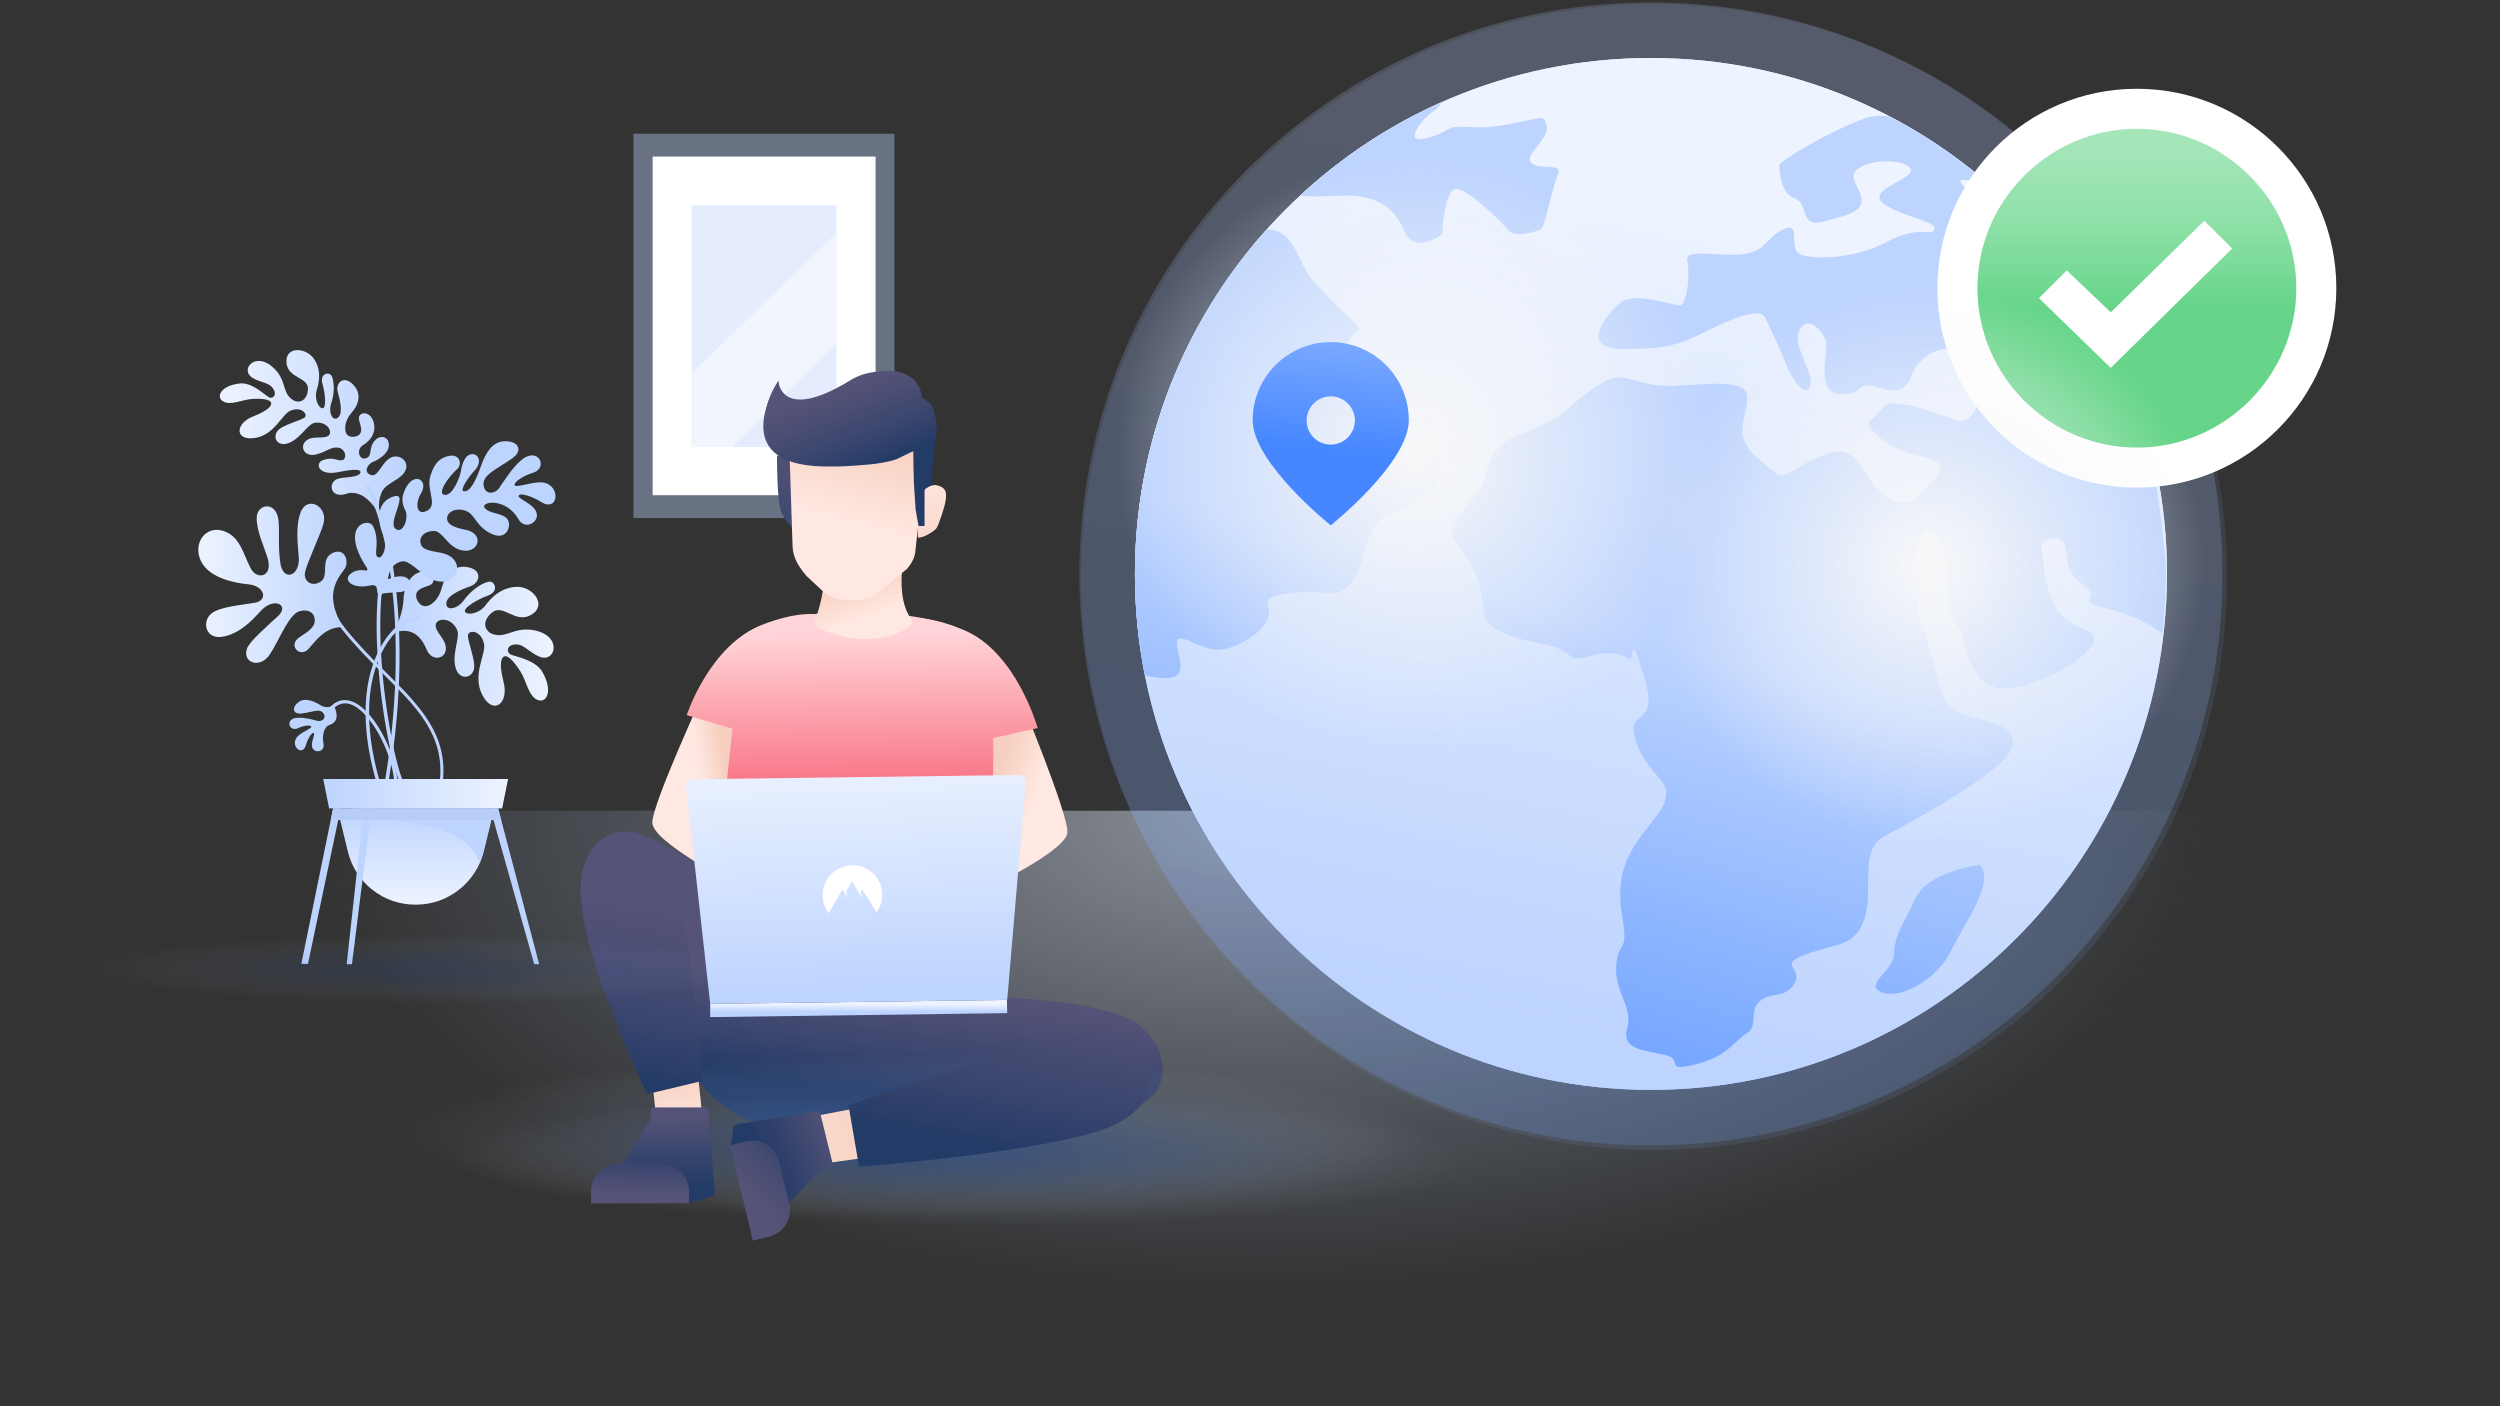 <svg width="1200" height="675" viewBox="0 0 1200 675" fill="none" xmlns="http://www.w3.org/2000/svg"><rect x="0" y="0" width="1200" height="675" fill="#333333" stroke="none"/><g clip-path="url(#clip0)"><path opacity=".5" d="M1194 389.148L1193.36 676H5.08L3.177 389.148H1194z" fill="url(#paint0_radial)"/><circle cx="794" cy="277" r="275" fill="#8CB5FF" fill-opacity=".1"/><path opacity=".39" d="M429.332 64.197H304.057v184.461h125.275V64.197z" fill="#BDD4FF"/><path d="M420.282 75.15H313.266v162.555h107.016V75.15z" fill="#fff"/><path opacity=".63" d="M401.546 98.486h-69.544v116.042h69.544V98.486z" fill="#D4E1FC"/><path opacity=".46" d="M401.387 164.523l-49.856 50.005h-19.529v-35.4l69.385-67.149v52.544z" fill="#fff"/><path opacity=".1" d="M792.454 549.798c151.528 0 274.366-122.814 274.366-274.312 0-151.498-122.838-274.311-274.366-274.311S518.088 123.988 518.088 275.486s122.838 274.312 274.366 274.312z" fill="url(#paint1_linear)"/><path d="M792.454 523.129c136.796 0 247.696-110.874 247.696-247.643S929.25 27.844 792.454 27.844 544.763 138.717 544.763 275.486s110.895 247.643 247.691 247.643z" fill="url(#paint2_linear)"/><path d="M675.118 206.432c-3.017-5.238-16.354-9.683-16.354-9.683s1.429-12.7-4.446-12.7c-6.033 0-26.039 4.445-20.958-3.016 5.239-7.461 9.685-3.016 12.702-14.128 3.017-11.112 11.114-5.08 2.223-13.811-8.892-8.572-10.479-10.16-17.942-18.256-7.462-8.255-8.891-24.605-21.594-24.605 0 0-.476.158-1.429.635-38.9 43.813-62.557 101.438-62.557 164.618 0 16.668 1.587 32.86 4.763 48.576 3.969 1.111 13.02 2.858 16.036-.476 3.652-4.445-3.652-17.144.794-17.144s8.257 3.968 16.354 5.238c8.257 1.429 23.817-7.62 26.039-15.081 2.223-7.461-6.033-9.683 10.48-11.906 16.354-2.222 21.593 3.652 29.056-4.444 7.462-8.255 6.033-26.828 16.354-32.067 10.479-5.238 27.627-14.128 27.627-21.589 0-7.461-14.131-14.922-17.148-20.161z" fill="url(#paint3_linear)"/><path d="M687.82 53.56c1.27-.634 3.017-2.54 4.764-4.762-25.246 11.113-48.269 26.352-68.274 44.925 3.493 1.27 13.654.159 21.752.159 11.908 0 22.387 3.651 27.627 16.351 5.24 12.699 18.577 2.222 18.577 2.222s.794-20.002 6.033-21.59c5.24-1.428 21.594 14.923 25.405 19.368 3.652 4.445 13.496.793 15.719 0 2.223-.794 5.239-19.367 8.256-26.035 3.017-6.667-8.892-2.222-12.702-6.032-3.652-3.65 8.256-11.112 7.462-17.144-.793-6.032-3.016-4.445-10.479-3.016-7.462 1.428-14.131 3.65-26.833 3.016-12.702-.794-6.669 1.428-20.165 5.238-13.496 3.651-.159-11.27 2.858-12.7z" fill="url(#paint4_linear)"/><path d="M966.156 99.12c-4.764 1.429-9.209 3.652-13.655-.793-6.669-6.667-16.354-12.7-8.892-11.906 2.382.317 5.875.635 9.368.635-14.131-12.065-29.532-22.542-46.045-31.114-3.97-.635-8.415-.476-13.337 1.429-14.131 5.238-39.536 19.684-39.536 22.065 0 2.381.794 13.652 7.463 15.875 6.668 2.222 2.223 14.128 13.496 11.112 11.114-3.016 18.577-4.445 18.577-10.477 0-6.033-9.686-12.382 1.429-16.668 11.114-4.287 25.404-.477 21.593 3.968-3.652 4.445-20.958 8.89-11.908 14.922 8.891 6.032 25.404 8.255 23.816 11.906-1.429 3.651-7.462-2.381-23.181 6.191-15.719 8.572-38.741 8.731-42.552 4.921-3.652-3.651 1.429-14.922-6.669-11.112-8.256 3.651-8.256 10.477-19.37 11.906-11.115 1.429-28.263-3.016-26.834 3.016 1.429 6.032 0 21.589-3.651 21.589-3.652 0-21.594-6.667-28.263-1.428-6.668 5.238-20.799 22.383.794 22.383 21.594 0 27.627-2.223 40.965-8.89 13.496-6.667 25.404-11.112 27.627-6.032 2.223 5.238 6.668 13.493 9.685 21.589 3.017 8.255 9.527 17.144 11.75 11.112 2.381-6.032-8.892-19.367-5.081-26.828 3.651-7.461 11.114 0 12.702 5.239 1.429 5.238-5.24 23.812 6.033 25.399 11.115 1.429 8.892-6.032 17.148-3.651 8.256 2.222 14.131 4.445 17.942-5.239 3.652-9.683 14.131-14.128 20.164-12.699 6.034 1.428 11.909 3.016 12.703 14.922.793 11.906-4.446 21.589-11.115 19.367-6.668-2.223-32.073-12.7-35.724-6.033-3.652 6.668-11.909 5.239-1.429 14.129 10.479 8.889 20.164 8.254 26.039 11.112 6.033 3.016 3.017 6.667-3.017 12.699-6.033 6.033-9.685 11.906-20.958 3.652-11.115-8.255-11.115-24.13-26.04-19.844-14.925 4.287-20.958 13.97-26.039 9.366-5.24-4.445-14.925-10.477-15.719-18.573-.794-8.255 6.034-19.367-.794-22.383-6.668-3.016-16.354-1.429-32.073-.794-15.719.794-20.799-5.238-29.056-3.651-8.256 1.429-26.357 18.573-26.357 18.573s-13.178 6.668-19.847 8.89c-6.668 2.223-13.496 8.89-14.925 18.573-1.429 9.684-20.958 24.606-15.719 31.273 5.24 6.667 13.496 17.145 14.131 32.86.794 15.716 27.786 15.875 36.202 19.526 8.415 3.651 3.969 6.667 15.242 3.651 11.114-3.016 15.719-.476 18.577 1.27 3.017 1.746 0-15.874 7.462 9.048 7.463 24.923-8.891 14.446-4.445 29.368 4.445 14.922 15.719 20.161 14.925 26.035-.794 5.873 0 5.238-10.48 18.573-10.479 13.493-13.496 24.605-10.479 41.75 3.017 17.144-2.223 10.001-3.017 22.859-.793 12.858 8.257 19.526 5.24 30.003-3.017 10.477 9.685 10.477 18.577 12.699 8.891 2.223-1.429 8.255 14.131 4.445 15.56-3.81 18.577-11.112 24.61-14.922 6.034-3.651.794-11.112 6.669-15.716 6.034-4.444 11.908-.793 16.354-8.254 4.446-7.461-8.892-8.89 6.033-14.129 14.925-5.238 23.182-3.651 27.628-17.144 4.445-13.493-3.017-32.86 9.685-39.528 12.702-6.667 55.254-29.844 60.335-40.956 5.24-11.112-9.685-13.493-19.371-16.351-9.685-3.016-12.702-5.714-15.719-18.89-3.016-13.176-9.685-31.749-9.685-31.749s2.223-17.938 0-20.161c-2.223-2.222 1.429-24.605 6.669-19.367 5.239 5.239 6.668 9.684 7.462 20.161.794 10.477.794 20.16 3.652 23.812 3.017 3.651 4.446 8.413 5.24 13.493.794 5.08 6.668 13.811 6.668 13.811s5.24 9.048 22.388 3.81c17.148-5.08 33.502-16.351 32.862-22.225-.79-6.032-11.11-3.651-17.937-14.128-6.669-10.477-7.463-32.066-7.463-32.066s10.48-6.668 11.909 3.651c1.429 10.477 2.222 11.906 9.681 17.938 7.47 6.032-7.459 6.032 11.12 10.477 14.61 3.492 21.75 9.207 25.4 11.588 1.11-9.524 1.75-19.208 1.75-29.05v-3.016c-1.75-21.272-5.24-49.211-11.43-71.753-12.07-38.416-33.663-73.181-62.084-101.12z" fill="url(#paint5_linear)"/><path d="M950.278 415.182s-24.61 3.016-30.644 15.716c-6.033 12.699-10.479 18.573-10.479 26.828 0 8.254-14.925 14.922-6.034 18.573 8.892 3.651 26.834-6.033 33.502-20.161 6.986-14.128 21.117-32.86 13.655-40.956z" fill="url(#paint6_linear)"/><path opacity=".1" d="M792.454 549.798c151.528 0 274.366-122.814 274.366-274.312 0-151.498-122.838-274.311-274.366-274.311S518.088 123.988 518.088 275.486s122.838 274.312 274.366 274.312z" fill="url(#paint7_linear)"/><path d="M792.454 523.129c136.796 0 247.696-110.874 247.696-247.643S929.25 27.844 792.454 27.844 544.763 138.717 544.763 275.486s110.895 247.643 247.691 247.643z" fill="url(#paint8_linear)"/><path d="M675.118 206.432c-3.017-5.238-16.354-9.683-16.354-9.683s1.429-12.7-4.446-12.7c-6.033 0-26.039 4.445-20.958-3.016 5.239-7.461 9.685-3.016 12.702-14.128 3.017-11.112 11.114-5.08 2.223-13.811-8.892-8.572-10.479-10.16-17.942-18.256-7.462-8.255-8.891-24.605-21.594-24.605 0 0-.476.158-1.429.635-38.9 43.813-62.557 101.438-62.557 164.618 0 16.668 1.587 32.86 4.763 48.576 3.969 1.111 13.02 2.858 16.036-.476 3.652-4.445-3.652-17.144.794-17.144s8.257 3.968 16.354 5.238c8.257 1.429 23.817-7.62 26.039-15.081 2.223-7.461-6.033-9.683 10.48-11.906 16.354-2.222 21.593 3.652 29.056-4.444 7.462-8.255 6.033-26.828 16.354-32.067 10.479-5.238 27.627-14.128 27.627-21.589 0-7.461-14.131-14.922-17.148-20.161z" fill="url(#paint9_linear)"/><path d="M687.82 53.56c1.27-.634 3.017-2.54 4.764-4.762-25.246 11.113-48.269 26.352-68.274 44.925 3.493 1.27 13.654.159 21.752.159 11.908 0 22.387 3.651 27.627 16.351 5.24 12.699 18.577 2.222 18.577 2.222s.794-20.002 6.033-21.59c5.24-1.428 21.594 14.923 25.405 19.368 3.652 4.445 13.496.793 15.719 0 2.223-.794 5.239-19.367 8.256-26.035 3.017-6.667-8.892-2.222-12.702-6.032-3.652-3.65 8.256-11.112 7.462-17.144-.793-6.032-3.016-4.445-10.479-3.016-7.462 1.428-14.131 3.65-26.833 3.016-12.702-.794-6.669 1.428-20.165 5.238-13.496 3.651-.159-11.27 2.858-12.7z" fill="url(#paint10_linear)"/><path d="M966.156 99.12c-4.764 1.429-9.209 3.652-13.655-.793-6.669-6.667-16.354-12.7-8.892-11.906 2.382.317 5.875.635 9.368.635-14.131-12.065-29.532-22.542-46.045-31.114-3.97-.635-8.415-.476-13.337 1.429-14.131 5.238-39.536 19.684-39.536 22.065 0 2.381.794 13.652 7.463 15.875 6.668 2.222 2.223 14.128 13.496 11.112 11.114-3.016 18.577-4.445 18.577-10.477 0-6.033-9.686-12.382 1.429-16.668 11.114-4.287 25.404-.477 21.593 3.968-3.652 4.445-20.958 8.89-11.908 14.922 8.891 6.032 25.404 8.255 23.816 11.906-1.429 3.651-7.462-2.381-23.181 6.191-15.719 8.572-38.741 8.731-42.552 4.921-3.652-3.651 1.429-14.922-6.669-11.112-8.256 3.651-8.256 10.477-19.37 11.906-11.115 1.429-28.263-3.016-26.834 3.016 1.429 6.032 0 21.589-3.651 21.589-3.652 0-21.594-6.667-28.263-1.428-6.668 5.238-20.799 22.383.794 22.383 21.594 0 27.627-2.223 40.965-8.89 13.496-6.667 25.404-11.112 27.627-6.032 2.223 5.238 6.668 13.493 9.685 21.589 3.017 8.255 9.527 17.144 11.75 11.112 2.381-6.032-8.892-19.367-5.081-26.828 3.651-7.461 11.114 0 12.702 5.239 1.429 5.238-5.24 23.812 6.033 25.399 11.115 1.429 8.892-6.032 17.148-3.651 8.256 2.222 14.131 4.445 17.942-5.239 3.652-9.683 14.131-14.128 20.164-12.699 6.034 1.428 11.909 3.016 12.703 14.922.793 11.906-4.446 21.589-11.115 19.367-6.668-2.223-32.073-12.7-35.724-6.033-3.652 6.668-11.909 5.239-1.429 14.129 10.479 8.889 20.164 8.254 26.039 11.112 6.033 3.016 3.017 6.667-3.017 12.699-6.033 6.033-9.685 11.906-20.958 3.652-11.115-8.255-11.115-24.13-26.04-19.844-14.925 4.287-20.958 13.97-26.039 9.366-5.24-4.445-14.925-10.477-15.719-18.573-.794-8.255 6.034-19.367-.794-22.383-6.668-3.016-16.354-1.429-32.073-.794-15.719.794-20.799-5.238-29.056-3.651-8.256 1.429-26.357 18.573-26.357 18.573s-13.178 6.668-19.847 8.89c-6.668 2.223-13.496 8.89-14.925 18.573-1.429 9.684-20.958 24.606-15.719 31.273 5.24 6.667 13.496 17.145 14.131 32.86.794 15.716 27.786 15.875 36.202 19.526 8.415 3.651 3.969 6.667 15.242 3.651 11.114-3.016 15.719-.476 18.577 1.27 3.017 1.746 0-15.874 7.462 9.048 7.463 24.923-8.891 14.446-4.445 29.368 4.445 14.922 15.719 20.161 14.925 26.035-.794 5.873 0 5.238-10.48 18.573-10.479 13.493-13.496 24.605-10.479 41.75 3.017 17.144-2.223 10.001-3.017 22.859-.793 12.858 8.257 19.526 5.24 30.003-3.017 10.477 9.685 10.477 18.577 12.699 8.891 2.223-1.429 8.255 14.131 4.445 15.56-3.81 18.577-11.112 24.61-14.922 6.034-3.651.794-11.112 6.669-15.716 6.034-4.444 11.908-.793 16.354-8.254 4.446-7.461-8.892-8.89 6.033-14.129 14.925-5.238 23.182-3.651 27.628-17.144 4.445-13.493-3.017-32.86 9.685-39.528 12.702-6.667 55.254-29.844 60.335-40.956 5.24-11.112-9.685-13.493-19.371-16.351-9.685-3.016-12.702-5.714-15.719-18.89-3.016-13.176-9.685-31.749-9.685-31.749s2.223-17.938 0-20.161c-2.223-2.222 1.429-24.605 6.669-19.367 5.239 5.239 6.668 9.684 7.462 20.161.794 10.477.794 20.16 3.652 23.812 3.017 3.651 4.446 8.413 5.24 13.493.794 5.08 6.668 13.811 6.668 13.811s5.24 9.048 22.388 3.81c17.148-5.08 33.502-16.351 32.862-22.225-.79-6.032-11.11-3.651-17.937-14.128-6.669-10.477-7.463-32.066-7.463-32.066s10.48-6.668 11.909 3.651c1.429 10.477 2.222 11.906 9.681 17.938 7.47 6.032-7.459 6.032 11.12 10.477 14.61 3.492 21.75 9.207 25.4 11.588 1.11-9.524 1.75-19.208 1.75-29.05v-3.016c-1.75-21.272-5.24-49.211-11.43-71.753-12.07-38.416-33.663-73.181-62.084-101.12z" fill="url(#paint11_linear)"/><path d="M950.278 415.182s-24.61 3.016-30.644 15.716c-6.033 12.699-10.479 18.573-10.479 26.828 0 8.254-14.925 14.922-6.034 18.573 8.892 3.651 26.834-6.033 33.502-20.161 6.986-14.128 21.117-32.86 13.655-40.956z" fill="url(#paint12_linear)"/><path d="M1025.7 234.054c52.87 0 95.74-42.857 95.74-95.723 0-52.867-42.87-95.724-95.74-95.724-52.88 0-95.745 42.857-95.745 95.724 0 52.866 42.865 95.723 95.745 95.723z" fill="#fff"/><path d="M1025.7 61.816c-42.079 0-76.534 34.447-76.534 76.515 0 42.067 34.455 76.515 76.534 76.515 42.07 0 76.53-34.448 76.53-76.515 0-42.068-34.46-76.515-76.53-76.515zm-12.55 114.772l-34.451-33.495 13.337-13.335 21.114 20.161 44.94-43.972 13.33 13.334-58.27 57.307z" fill="url(#paint13_linear)"/><path d="M925.578 403.104c73.222 0 132.582-59.345 132.582-132.552C1058.16 197.346 998.8 138 925.578 138 852.357 138 793 197.346 793 270.552c0 73.207 59.357 132.552 132.578 132.552z" fill="url(#paint14_radial)"/><path d="M679.375 361.694c79.184 0 143.375-64.179 143.375-143.347S758.559 75 679.375 75 536 139.179 536 218.347s64.191 143.347 143.375 143.347z" fill="url(#paint15_radial)"/><path d="M638.758 164.206c-20.641 0-37.471 16.827-37.471 37.464 0 20.637 37.471 50.481 37.471 50.481s37.471-29.844 37.471-50.481-16.83-37.464-37.471-37.464zm0 49.211c-6.51 0-11.59-5.239-11.59-11.588 0-6.35 5.239-11.589 11.59-11.589s11.591 5.239 11.591 11.589c0 6.349-5.24 11.588-11.591 11.588z" fill="url(#paint16_linear)"/><path d="M193.707 287.392c.159-4.286 1.906-9.525 5.875-11.906 7.304-4.286 11.273 3.969 6.351 5.556-2.699.953-5.874 1.747-6.192 4.445-.318 2.381 2.382 7.144 6.51 4.921 4.128-2.222 5.398-6.667 6.033-9.048 1.588-6.032 5.716-10.477 12.544-9.049 6.827 1.429 5.557 7.303 1.111 9.049-4.604 1.587-12.861 4.921-11.591 9.207.635 2.54 5.399 1.588 8.257-2.381 2.858-3.969 7.621-7.937 11.59-8.89 3.335-.952 5.716 4.604-.158 6.667-4.605 1.588-12.544 6.192-10.638 7.938 2.064 1.746 7.303-.159 9.526-3.175s6.828-8.572 14.766-9.049c7.781-.476 15.243 8.573 7.463 13.335-7.78 4.762-13.655-5.556-19.053-.953-5.399 4.604-3.176 9.366.952 10.478 6.51 1.746 9.845-3.969 19.848-1.905 12.384 2.698 10.002 13.969 3.651 13.017-4.128-.635-8.415-5.556-11.432-6.191-5.716-.953-6.827 3.651-3.493 4.921 3.335 1.111 11.591 2.699 14.767 8.255 5.239 9.207 1.905 15.08-2.382 13.334-4.287-1.746-5.398-9.207-8.098-13.493-3.175-4.921-6.192-8.414-8.097-7.302-1.906 1.111-1.747 5.714-.159 11.905 2.858 10.954-5.081 16.351-10.162 6.509-5.081-9.842 2.064-19.843.794-24.764-1.588-6.35-6.986-6.509-7.621-4.128-.635 2.382 4.128 13.017 2.699 16.986-1.588 4.445-7.621 4.604-8.891-2.064-1.429-6.667 2.699-14.128.793-17.62-3.175-6.191-10.002-5.239-10.161-1.905-.159 3.333 4.922 6.667 4.922 11.112 0 5.239-6.828 6.508-9.209.635-2.541-6.032-6.986-11.43-16.354-7.937 3.652-5.874 5.081-12.224 5.239-16.51z" fill="url(#paint17_linear)"/><path d="M181.64 376.766c-.317 0-.635-.318-.793-.635-12.544-43.02 0-64.451 6.033-71.753 4.605-5.556 10.003-8.731 14.131-8.414.476 0 .794.477.794.953s-.476.794-.953.794c-2.699-.318-7.621 1.587-12.702 7.778-5.874 7.144-17.942 28.098-5.716 70.165.159.477-.158.953-.635 1.112h-.159z" fill="#BDD4FF"/><path d="M182.276 247.706c-.794-6.509-.159-8.731.952-11.43 1.747-4.127 7.939-5.556 10.638-9.207 3.97-5.238-2.699-10.477-7.462-6.667-3.811 3.016-5.24 9.048-8.733 7.461-3.334-1.429-.953-5.239 1.111-6.033 2.065-.793 7.145-3.492 7.78-7.302.794-4.603-3.81-6.508-6.827-2.857-3.017 3.492-.635 7.778-4.604 8.413-2.858.477-4.129-4.445-.953-6.35 3.969-2.381 6.192-6.191 5.398-10.159-1.429-7.302-8.574-6.032-7.145-1.588.635 2.382 1.747 5.08 0 6.668-1.587 1.428-6.192 1.905-6.668-2.064-.477-4.127 1.905-7.302 3.334-8.89 3.493-4.127 4.446-9.366 0-13.493-4.446-4.127-8.098-.159-6.986 3.81 1.111 4.127 3.017 11.588-.635 12.858-2.064.794-3.811-3.016-2.541-7.143 1.429-4.128 1.747-9.366.477-12.859-1.112-2.857-6.193-1.746-4.605 3.493 1.27 4.127 2.064 12.064-.159 11.588-2.222-.476-3.651-5.239-2.699-8.413.953-3.175 2.699-9.208-1.111-15.081-3.652-5.715-13.814-6.509-13.338 1.429.477 7.937 10.797 6.984 10.321 13.017-.476 6.191-5.081 6.984-7.939 4.603-4.604-3.651-2.223-9.048-8.733-15.081-8.097-7.461-15.083 0-11.114 3.969 2.541 2.699 8.256 3.016 10.162 5.08 3.652 3.651.794 6.667-1.588 4.921-2.54-1.746-7.939-6.826-13.337-6.35-9.209.953-11.75 6.35-8.257 8.572 3.493 2.223 9.368-.793 13.814-1.111 5.081-.317 9.05.159 9.368 2.064.159 1.905-3.176 4.127-8.415 6.191-9.209 3.492-9.051 11.906.476 10.477 9.685-1.429 13.02-11.588 17.307-13.176 5.239-2.063 8.097 1.746 6.827 3.175-1.429 1.588-11.273 3.651-13.337 6.826-2.382 3.493.635 7.779 6.033 5.398 5.399-2.382 8.733-9.049 12.067-9.525 6.034-.794 8.733 4.445 6.51 6.191-2.223 1.746-7.304-.159-10.479 2.222-3.652 2.699-1.27 8.096 4.287 6.826 5.557-1.27 6.827-3.651 10.638-3.333 3.652.317 4.763 5.238 2.223 6.032-2.541.635-4.128-1.905-9.368 0-3.969 1.429-2.223 7.779 7.621 5.715 6.669-1.429 11.273-1.588 10.321.476-.953 2.064-6.828 1.905-10.003 2.54-5.875 1.111-4.764 10.001 3.175 7.461 8.733-3.016 15.402 8.414 16.196 10.636z" fill="url(#paint18_linear)"/><path d="M192.12 374.702a.874.874 0 01-.794-.476c-4.922-12.541-14.131-61.911-9.05-96.676 0-.476.476-.794.952-.794.477 0 .794.477.794.953-5.081 34.606 4.128 83.5 8.892 95.882.158.476 0 .952-.477 1.111h-.317z" fill="#BDD4FF"/><path d="M211.808 376.766c-.159 0-.159 0 0 0-.635 0-.953-.477-.794-.953 2.858-22.542-10.797-36.194-26.833-52.068-8.415-8.414-17.148-17.145-24.928-28.098-.318-.318-.159-.953.159-1.111.317-.318.952-.159 1.111.158 7.621 10.954 16.195 19.526 24.611 27.94 16.353 16.192 30.326 30.161 27.309 53.497.159.317-.317.635-.635.635z" fill="#BDD4FF"/><path d="M185.769 374.702s-.159 0 0 0c-.636-.159-.953-.476-.794-.953 6.827-41.749 5.398-73.975 3.016-93.659-2.858-23.494-8.415-39.528-12.225-46.195-.318-.476-.159-.952.317-1.111.477-.318.953-.159 1.112.317 7.145 12.065 22.546 60.958 9.526 140.807-.159.476-.635.794-.952.794z" fill="#BDD4FF"/><path d="M190.056 376.766c-.477 0-.794-.318-.794-.794-.635-13.97-11.432-35.241-21.594-38.099-3.652-.952-6.986.635-9.685 4.762-.318.318-.794.477-1.112.318-.317-.318-.476-.794-.317-1.111 3.969-6.033 8.415-6.35 11.59-5.398 10.797 3.017 22.07 24.765 22.705 39.528.159.317-.317.635-.793.794zm-30.168 11.271l-15.243 74.61h3.176l15.719-74.61h-3.652zm75.419 0l21.117 74.768h2.382l-19.688-74.768h-3.811z" fill="#BDD4FF"/><path d="M241.023 388.037h-83.04l-2.858-14.129h88.756l-2.858 14.129z" fill="url(#paint19_linear)"/><path d="M199.741 434.231h-.476c-15.243 0-28.58-10.477-32.232-25.24l-5.081-20.796h75.26l-5.081 20.796c-3.81 14.763-17.147 25.24-32.39 25.24z" fill="url(#paint20_linear)"/><path d="M169.891 388.037h63.352l3.652.793-4.922 20.002c-.477 1.905-1.112 3.651-1.747 5.239-7.621-23.971-60.97-20.796-67.004-20.796l6.669-5.238z" fill="#BDD4FF"/><path d="M174.654 388.037l-8.256 74.768h2.54l9.368-74.768h-3.652zm80.818-160.968c8.097-2.222 3.016-13.017-5.081-6.35-4.446 3.651-8.574 10.319-10.638 13.335-1.906 3.016-6.828 3.81-7.622-.953-.794-5.238 6.51-7.937 13.655-13.017 5.716-3.968 2.858-8.731-3.969-8.254-5.399.317-8.733 5.397-10.956 11.905-2.223 6.35-5.398 13.335-8.574 11.906-1.27-.635 2.223-6.349 5.557-9.842 3.811-4.127 1.747-8.255-1.587-7.778-3.335.476-4.605 5.238-5.081 8.413-.635 3.175-3.97 11.588-7.78 11.112-3.652-.476 1.27-8.096 6.192-12.541 2.382-2.222 1.111-7.937-5.24-5.873-2.54.794-5.716 2.381-7.78 9.366-2.064 6.667 3.811 13.969-1.587 16.668-5.558 2.699-5.558-4.127-2.858-8.413 4.128-6.827-4.764-11.43-8.574.476-.794 2.54-.318 5.238.952 7.62 1.906 3.809-1.111 11.905-4.763 8.889-3.811-3.175 6.986-17.938-.953-15.398-8.891 2.857-7.303 13.017-4.763 18.573 2.54 5.715-1.111 13.017-3.175 10.001-1.271-1.746 1.587-7.143-1.747-14.287-2.223-4.604-16.513-.317-2.858 20.161.318.635-.159 1.27-.794 1.111-1.588-.476-3.652-.318-5.557.476-6.669 3.334-1.27 8.731 7.78 6.667 4.605-.952 2.54 2.858 3.969 4.287 1.271 1.746 1.588-.159 1.747-.318.318-.317 7.304-.794 7.939-.794 8.256 0 7.621-11.271-4.605-6.349-.317.158-.635 0-.476-.318.635-3.969 2.54-7.302 6.669-8.096 3.651-.635 8.256 5.397 13.654 8.255 11.432 5.873 17.942-7.303 7.78-11.589-3.334-1.428-10.638-1.27-12.067-4.286-1.587-3.016.318-6.826 6.034-6.985 4.287 0 6.51 8.096 13.655 9.366 7.145 1.27 10.32-6.508 3.493-9.366-1.906-.793-10.003-1.428-10.797-5.238-.794-3.81 4.604-6.667 9.844-3.969 3.493 1.746 4.605 7.779 11.908 10.795 7.145 3.175 9.686-4.921 6.669-7.779-2.699-2.54-8.415-2.063-10.479-4.921-2.064-3.016 10.161-5.08 16.195 5.398 3.175 5.714 10.162 1.428 8.733-3.017-1.271-4.444-9.368-6.667-8.574-8.254.794-1.588 7.303.793 10.638 3.016 8.891 5.556 9.844-9.049 0-9.366-4.446-.159-11.909 2.699-12.544 1.429-.635-1.747 5.081-4.921 8.416-5.874zM143.216 349.461c-4.604 2.223-6.668-4.762-.317-4.921 3.652-.158 6.986.794 9.209 1.429s4.763-1.111 3.176-3.492c-1.747-2.699-5.081-.635-10.48 0-4.287.476-4.922-2.858-1.588-5.398 2.541-2.063 6.193-1.111 9.845.953 1.587.952 3.334 2.222 7.145.635 0 0 4.287 7.461-2.223 9.366-2.064.635-3.652 4.603-2.699 8.89.793 3.968-3.97 4.762-5.24 2.222-1.27-2.54 1.588-6.826.476-7.302-.952-.477-3.017 3.333-3.652 5.714-1.746 6.192-8.256 0-3.81-4.286 1.905-1.905 6.668-3.651 6.351-4.444-.318-1.112-4.287-.318-6.193.634z" fill="#BDD4FF"/><path d="M165.128 301.044s-4.764-5.397-5.24-13.811c-.318-6.191 2.858-10.636 5.398-13.969 2.541-3.334.477-10.477-5.398-7.937-6.51 2.857-1.747 10.636-5.716 13.652-3.969 3.016-8.574.317-7.78-4.128.794-4.445 7.621-18.573 8.892-23.494 2.222-8.255-7.463-13.493-10.797-5.874-2.858 6.509-1.429 17.304-1.112 21.431.953 9.683-7.303 12.382-8.732 3.81-1.429-8.572-.159-16.827-1.112-22.066-1.746-8.413-10.32-6.508-10.32 0 0 6.509 3.651 13.97 5.239 19.209 2.541 8.572-4.128 10.318-7.303 6.191-3.017-4.128-4.764-13.811-10.638-17.621-10.48-6.667-18.895 3.81-13.814 13.334 4.287 8.096 16.989 10.16 22.07 10.636 8.415.635 10.003 7.779 3.652 8.89-6.351 1.111-16.672 1.905-20.8 5.08-4.922 3.81-3.175 13.176 6.034 11.112s15.242-10.001 18.1-12.858c6.192-6.033 13.337-2.064 7.621 3.175-5.716 5.238-13.496 12.064-14.766 15.398-2.54 6.826 6.192 10.16 10.956 2.857 4.763-7.302 9.209-19.684 14.607-20.795 6.828-1.429 7.939 4.445 6.192 7.143-1.587 2.54-5.08 4.286-7.145 5.874-4.922 3.81 1.112 10.001 5.24 4.762 3.334-3.651 7.78-10.477 16.672-10.001z" fill="url(#paint21_linear)"/><path d="M240.547 393.593h-81.77l1.111-5.556h79.23l1.429 5.556z" fill="#B7CDF8"/><path d="M372.966 218.656s-.159 22.859 2.223 27.621c2.382 4.763 5.398 7.461 5.398 7.461l.318-33.654-7.939-1.428z" fill="url(#paint22_linear)"/><path d="M446.321 241.991s1.429-24.605 2.858-31.749c1.588-7.302-1.588-16.033-2.858-16.827-3.334-2.222-3.811-2.381-3.811-2.381s0-17.938-26.674-11.747c-2.858.635-5.557 1.905-8.098 3.492-33.025 20.161-34.137.159-34.137.159s-9.685 13.176-4.604 24.129c6.51 14.287 65.892.794 65.892.794l-11.908 10.477 4.446 29.685 18.894-6.032z" fill="url(#paint23_linear)"/><path d="M439.97 238.816s5.398-6.985 9.844-5.873c4.287 1.111 4.605 3.333 4.128 6.984-.476 3.652-3.493 12.383-4.445 13.652-.794 1.112-6.034 4.763-8.892 4.445" fill="url(#paint24_linear)"/><path d="M340.893 330.888S316.6 385.497 316.6 394.704s37.472 29.368 43.505 32.384c6.034 3.016 12.067-109.217 12.067-109.217l-31.279 13.017z" fill="url(#paint25_linear)"/><path d="M338.512 330.73s-25.405 54.925-25.405 64.133c0 9.207 39.059 29.526 45.411 32.542 6.351 3.016 12.543-109.851 12.543-109.851l-32.549 13.176z" fill="url(#paint26_linear)"/><path d="M332.478 343.429s10.479-33.654 34.931-43.337c58.747-23.494 52.873 42.861 52.873 42.861l-32.867 17.462-54.937-16.986z" fill="url(#paint27_linear)"/><path d="M329.62 343.27s10.956-33.812 36.519-43.496c61.288-23.653 55.254 43.02 55.254 43.02l-34.296 17.621-57.477-17.145z" fill="url(#paint28_linear)"/><path d="M485.539 334.698s22.229 55.561 21.911 64.609c-.318 9.049-38.583 27.94-44.775 30.638-6.192 2.858-7.939-109.693-7.939-109.693l30.803 14.446z" fill="url(#paint29_linear)"/><path d="M489.508 334.539s23.182 55.879 22.864 64.927c-.317 9.049-40.329 28.098-46.68 30.797-6.51 2.857-8.257-110.328-8.257-110.328l32.073 14.604z" fill="url(#paint30_linear)"/><path d="M493.795 349.461s-9.526-35.876-33.502-46.512c-57.794-25.717-54.46 40.798-54.46 40.798l32.232 18.732 55.73-13.018z" fill="url(#paint31_linear)"/><path d="M498.082 349.461s-10.003-36.035-34.931-46.829c-60.335-25.876-56.842 40.956-56.842 40.956l33.661 18.891 58.112-13.018z" fill="url(#paint32_linear)"/><path d="M348.832 394.228s8.257-80.325 9.368-85.564c1.111-5.239 23.975-14.605 46.045-14.605s52.079 2.382 62.717 14.922c10.638 12.541 4.763 100.804 4.763 100.804l-105.586-1.27-17.307-14.287z" fill="url(#paint33_linear)"/><path d="M346.768 394.386s8.574-80.801 9.844-86.039c1.112-5.239 25.087-14.605 48.11-14.605 23.022 0 54.301 2.381 65.416 14.922 11.114 12.541 4.922 101.279 4.922 101.279l-110.191-1.27-18.101-14.287z" fill="url(#paint34_linear)"/><path d="M549.367 529.002c-4.605 3.175-10.162 5.397-15.243 6.985-28.579 8.89-59.858 11.112-89.867 9.525-26.675-1.429-21.752-5.874-71.926-5.874-33.502 0-55.254-44.131-65.257-75.245-4.605-14.128-7.463-21.431-4.605-37.146 1.112-6.192-19.37-10.16-13.654-12.7 6.986-3.175 14.607-15.557 21.752-12.7 40.647 16.51 58.43 53.18 100.347 66.832 23.34 7.62 47.156 8.413 71.449 10.16 18.736 1.27 39.536 2.698 57.319 9.366 16.195 6.191 26.515 29.526 9.685 40.797z" fill="url(#paint35_linear)"/><path d="M549.367 529.002c-4.605 3.175-10.162 5.397-15.243 6.985-28.579 8.89-59.858 11.112-89.867 9.525-26.675-1.429-21.752-5.874-71.926-5.874-33.502 0-55.254-44.131-65.257-75.245-4.605-14.128-7.463-21.431-4.605-37.146 1.112-6.192-19.37-10.16-13.654-12.7 6.986-3.175 14.607-15.557 21.752-12.7 40.647 16.51 58.43 53.18 100.347 66.832 23.34 7.62 47.156 8.413 71.449 10.16 18.736 1.27 39.536 2.698 57.319 9.366 16.195 6.191 26.515 29.526 9.685 40.797z" fill="url(#paint36_linear)"/><path d="M549.367 529.002c-4.605 3.175-10.162 5.397-15.243 6.985-28.579 8.89-59.858 11.112-89.867 9.525-26.675-1.429-21.752-5.874-71.926-5.874-33.502 0-55.254-44.131-65.257-75.245-4.605-14.128-7.463-21.431-4.605-37.146 1.112-6.192-19.37-10.16-13.654-12.7 6.986-3.175 14.607-15.557 21.752-12.7 40.647 16.51 58.43 53.18 100.347 66.832 23.34 7.62 47.156 8.413 71.449 10.16 18.736 1.27 39.536 2.698 57.319 9.366 16.195 6.191 26.515 29.526 9.685 40.797z" fill="url(#paint37_linear)"/><path d="M549.367 529.002c-4.605 3.175-10.162 5.397-15.243 6.985-28.579 8.89-59.858 11.112-89.867 9.525-26.675-1.429-21.752-5.874-71.926-5.874-33.502 0-55.254-44.131-65.257-75.245-4.605-14.128-7.463-21.431-4.605-37.146 1.112-6.192-19.37-10.16-13.654-12.7 6.986-3.175 14.607-15.557 21.752-12.7 40.647 16.51 58.43 53.18 100.347 66.832 23.34 7.62 47.156 8.413 71.449 10.16 18.736 1.27 39.536 2.698 57.319 9.366 16.195 6.191 26.515 29.526 9.685 40.797z" fill="url(#paint38_linear)"/><g clip-path="url(#clip1)"><path d="M468.124 607c160.783 0 291.124-23.281 291.124-52s-130.341-52-291.124-52C307.341 503 177 526.281 177 555s130.341 52 291.124 52z" fill="url(#paint39_radial)"/></g><g clip-path="url(#clip2)"><path d="M445.124 607c160.783 0 291.124-28.206 291.124-63s-130.341-63-291.124-63C284.341 481 154 509.206 154 544s130.341 63 291.124 63z" fill="url(#paint40_radial)"/></g><path d="M410.596 532.018l-38.582 7.303 5.398 21.748 39.059-5.556-5.875-23.495z" fill="url(#paint41_linear)"/><path d="M391.702 533.288l-4.128.953-31.914 5.08-1.906.317c-1.746.159-1.746 2.064-1.905 3.492l-1.112 6.668 9.527 39.686c.476 2.064 2.382 3.492 3.97 3.016.793-.159 1.587-.794 1.905-1.746l28.103-29.527 4.764-1.27c.476-.158.793-.793.635-1.587l-5.875-23.812c-.318-.952-1.27-1.587-2.064-1.27z" fill="url(#paint42_linear)"/><path d="M378.841 577.578l-4.922-20.002c-1.747-7.143-8.733-11.43-15.878-9.683l-7.621 1.905 10.956 45.718 7.621-1.905c7.304-1.746 11.591-8.889 9.844-16.033z" fill="url(#paint43_linear)"/><path d="M412.343 559.957c6.51-.317 86.692-6.984 117.495-17.938 6.986-2.54 14.766-6.985 19.053-13.334 11.432-16.669-4.287-36.036-22.547-33.337-30.643 4.445-114.636 33.972-119.082 35.083l5.081 29.526z" fill="url(#paint44_linear)"/><path d="M334.225 507.889l4.763 46.036h-22.229l-4.128-39.686 21.594-6.35z" fill="url(#paint45_linear)"/><path d="M340.258 533.288v4.286l2.699 32.543.159 1.905c.159 1.746-1.588 2.222-2.858 2.699l-9.368 2.698h-37.788c-2.223 0-3.97-1.428-3.97-3.175 0-.793.477-1.746 1.27-2.222l21.912-34.606.158-4.921c0-.635.635-.953 1.271-.953h24.451c1.27.159 2.064.953 2.064 1.746z" fill="url(#paint46_linear)"/><path d="M297.071 558.687h20.482a13.145 13.145 0 0113.179 13.176v5.715h-46.998v-5.715c0-7.143 6.033-13.176 13.337-13.176z" fill="url(#paint47_linear)"/><path d="M483.475 486.3l-142.582 1.905v-6.35l142.423-1.905.159 6.35z" fill="url(#paint48_linear)"/><path d="M483.475 479.95l-142.582 1.905-11.59-104.296c-.159-1.905 1.27-3.492 3.175-3.492l156.713-2.064c1.905 0 3.334 1.588 3.175 3.493l-8.891 104.454z" fill="url(#paint49_linear)"/><path d="M310.567 525.192c-2.54-6.032-28.421-59.529-31.597-92.389-.793-7.62 0-16.51 3.97-23.177 10.162-17.621 34.454-11.43 39.853 6.508 9.209 29.844 13.496 98.105 14.29 102.708l-26.516 6.35z" fill="url(#paint50_linear)"/><path fill-rule="evenodd" clip-rule="evenodd" d="M397.735 438.359c-1.746-2.381-2.858-5.239-2.858-8.414-.158-7.937 6.193-14.446 14.132-14.604 7.938-.159 14.448 6.191 14.448 14.128 0 3.175-.952 6.032-2.699 8.413l-6.986-11.112-.635 1.112.635 3.174-4.763-8.096-2.858 4.922.793 3.174-2.54-4.286-6.669 11.589z" fill="#fff"/><path d="M432.984 273.899c-.477 4.762-.794 16.192 4.287 23.018.952 1.27.635 3.016-.794 3.81-4.128 3.016-13.655 7.937-29.056 5.238-6.193-1.111-11.75-3.175-14.766-4.445-1.429-.635-2.065-2.222-1.588-3.492 1.905-4.762 5.557-16.351 4.446-28.098-1.429-11.429 27.309-1.905 35.407.953 1.27.635 2.064 1.746 2.064 3.016z" fill="url(#paint51_linear)"/><path d="M442.669 234.53l-3.334 30.32c-.159 3.652-3.652 8.255-4.605 8.731l-14.448 11.906c-4.922 3.493-18.577 3.334-23.658-.159l-9.527-8.889c-3.334-3.969-6.509-8.414-6.668-14.287L379 218.338l11.749-5.873h33.343l16.989 1.904 1.588 20.161z" fill="url(#paint52_linear)"/><path d="M373.76 182.779s-26.674 40.163 21.435 41.115c10.162.159 11.908-.159 22.07-.952 3.811-.318 9.844-1.27 13.496-2.699.476-.159 7.145-3.651 7.621-3.651 0 3.492.159 12.223.318 15.874.317 4.286.476 7.779.794 12.065 0 .476 1.429 7.937 1.429 7.937h2.858v-46.353l-38.266-10.795-18.894 10.795-13.655-9.208.794-14.128z" fill="url(#paint53_linear)"/><g clip-path="url(#clip3)"><path d="M205.081 490c104.426 0 189.08-11.864 189.08-26.5S309.507 437 205.081 437C100.654 437 16 448.864 16 463.5S100.654 490 205.081 490z" fill="url(#paint54_radial)" fill-opacity=".6"/></g></g><defs><linearGradient id="paint29_linear" x1="493.279" y1="367.958" x2="437.515" y2="379.519" gradientUnits="userSpaceOnUse"><stop stop-color="#FCEBD6"/><stop offset="1" stop-color="#FFAA6E"/></linearGradient><linearGradient id="paint32_linear" x1="452.696" y1="381.162" x2="451.592" y2="303.882" gradientUnits="userSpaceOnUse"><stop stop-color="#F86E80"/><stop offset=".999" stop-color="#FFD4D8"/></linearGradient><linearGradient id="paint3_linear" x1="560.127" y1="438.259" x2="612.548" y2="254.749" gradientUnits="userSpaceOnUse"><stop offset=".001" stop-color="#77A7FF"/><stop offset=".999" stop-color="#BDD4FF"/></linearGradient><linearGradient id="paint4_linear" x1="587.015" y1="435.46" x2="637.894" y2="257.348" gradientUnits="userSpaceOnUse"><stop offset=".001" stop-color="#77A7FF"/><stop offset=".999" stop-color="#BDD4FF"/></linearGradient><linearGradient id="paint5_linear" x1="802.249" y1="507.452" x2="854.656" y2="323.99" gradientUnits="userSpaceOnUse"><stop offset=".001" stop-color="#77A7FF"/><stop offset=".999" stop-color="#BDD4FF"/></linearGradient><linearGradient id="paint6_linear" x1="901.33" y1="535.754" x2="953.755" y2="352.229" gradientUnits="userSpaceOnUse"><stop offset=".001" stop-color="#77A7FF"/><stop offset=".999" stop-color="#BDD4FF"/></linearGradient><linearGradient id="paint7_linear" x1="746.593" y1="533.133" x2="827.73" y2="77.13" gradientUnits="userSpaceOnUse"><stop offset=".001" stop-color="#77A7FF"/><stop offset=".999" stop-color="#BDD4FF"/></linearGradient><linearGradient id="paint8_linear" x1="748.117" y1="493.43" x2="826.755" y2="106.721" gradientUnits="userSpaceOnUse"><stop offset=".001" stop-color="#BDD4FF"/><stop offset=".999" stop-color="#EDF3FF"/></linearGradient><linearGradient id="paint9_linear" x1="560.127" y1="438.259" x2="612.548" y2="254.749" gradientUnits="userSpaceOnUse"><stop offset=".001" stop-color="#77A7FF"/><stop offset=".999" stop-color="#BDD4FF"/></linearGradient><linearGradient id="paint10_linear" x1="587.015" y1="435.46" x2="637.894" y2="257.348" gradientUnits="userSpaceOnUse"><stop offset=".001" stop-color="#77A7FF"/><stop offset=".999" stop-color="#BDD4FF"/></linearGradient><linearGradient id="paint11_linear" x1="802.249" y1="507.452" x2="854.656" y2="323.99" gradientUnits="userSpaceOnUse"><stop offset=".001" stop-color="#77A7FF"/><stop offset=".999" stop-color="#BDD4FF"/></linearGradient><linearGradient id="paint12_linear" x1="901.33" y1="535.754" x2="953.755" y2="352.229" gradientUnits="userSpaceOnUse"><stop offset=".001" stop-color="#77A7FF"/><stop offset=".999" stop-color="#BDD4FF"/></linearGradient><linearGradient id="paint13_linear" x1="1025.7" y1="7.156" x2="1025.7" y2="146.608" gradientUnits="userSpaceOnUse"><stop stop-color="#AEE9C0"/><stop offset=".279" stop-color="#ABE8BE"/><stop offset=".498" stop-color="#A1E5B6"/><stop offset=".697" stop-color="#90E1A9"/><stop offset=".882" stop-color="#79DA98"/><stop offset="1" stop-color="#66D589"/></linearGradient><linearGradient id="paint16_linear" x1="637.027" y1="215.681" x2="642.809" y2="166.937" gradientUnits="userSpaceOnUse"><stop offset=".001" stop-color="#4687FF"/><stop offset=".999" stop-color="#77A7FF"/></linearGradient><linearGradient id="paint17_linear" x1="188.062" y1="305.393" x2="265.595" y2="305.393" gradientUnits="userSpaceOnUse"><stop stop-color="#BDD4FF"/><stop offset="1" stop-color="#EDF3FF"/></linearGradient><linearGradient id="paint18_linear" x1="195.076" y1="207.879" x2="105.827" y2="207.879" gradientUnits="userSpaceOnUse"><stop stop-color="#BDD4FF"/><stop offset="1" stop-color="#EDF3FF"/></linearGradient><linearGradient id="paint19_linear" x1="155.125" y1="380.972" x2="243.881" y2="380.972" gradientUnits="userSpaceOnUse"><stop stop-color="#BDD4FF"/><stop offset="1" stop-color="#EDF3FF"/></linearGradient><linearGradient id="paint20_linear" x1="199.582" y1="388.082" x2="199.582" y2="434.178" gradientUnits="userSpaceOnUse"><stop stop-color="#BDD4FF"/><stop offset="1" stop-color="#EDF3FF"/></linearGradient><linearGradient id="paint21_linear" x1="166.355" y1="279.98" x2="95.301" y2="279.98" gradientUnits="userSpaceOnUse"><stop stop-color="#BDD4FF"/><stop offset="1" stop-color="#EDF3FF"/></linearGradient><linearGradient id="paint22_linear" x1="363.019" y1="284.135" x2="385.469" y2="206.452" gradientUnits="userSpaceOnUse"><stop stop-color="#233B67"/><stop offset=".325" stop-color="#39456E"/><stop offset=".732" stop-color="#4E4F75"/><stop offset=".998" stop-color="#565378"/></linearGradient><linearGradient id="paint23_linear" x1="416.993" y1="223.839" x2="401.671" y2="183.557" gradientUnits="userSpaceOnUse"><stop stop-color="#233B67"/><stop offset=".325" stop-color="#39456E"/><stop offset=".732" stop-color="#4E4F75"/><stop offset=".998" stop-color="#565378"/></linearGradient><linearGradient id="paint24_linear" x1="432.152" y1="284.71" x2="452.939" y2="221.556" gradientUnits="userSpaceOnUse"><stop stop-color="#F6CFBE"/><stop offset="1" stop-color="#FFE8E1"/></linearGradient><linearGradient id="paint25_linear" x1="332.059" y1="364.067" x2="387.34" y2="377.747" gradientUnits="userSpaceOnUse"><stop stop-color="#FCEBD6"/><stop offset="1" stop-color="#FFAA6E"/></linearGradient><linearGradient id="paint26_linear" x1="349.428" y1="375.043" x2="336.692" y2="377.063" gradientUnits="userSpaceOnUse"><stop stop-color="#F6CFBE"/><stop offset="1" stop-color="#FFE8E1"/></linearGradient><linearGradient id="paint2_linear" x1="748.117" y1="493.43" x2="826.755" y2="106.721" gradientUnits="userSpaceOnUse"><stop offset=".001" stop-color="#BDD4FF"/><stop offset=".999" stop-color="#EDF3FF"/></linearGradient><linearGradient id="paint28_linear" x1="376.215" y1="382.226" x2="375.111" y2="304.948" gradientUnits="userSpaceOnUse"><stop stop-color="#F86E80"/><stop offset=".999" stop-color="#FFD4D8"/></linearGradient><linearGradient id="paint1_linear" x1="746.593" y1="533.133" x2="827.73" y2="77.13" gradientUnits="userSpaceOnUse"><stop offset=".001" stop-color="#77A7FF"/><stop offset=".999" stop-color="#BDD4FF"/></linearGradient><linearGradient id="paint30_linear" x1="475.922" y1="380.062" x2="495.071" y2="386.436" gradientUnits="userSpaceOnUse"><stop stop-color="#F6CFBE"/><stop offset="1" stop-color="#FFE8E1"/></linearGradient><linearGradient id="paint31_linear" x1="447.02" y1="407.663" x2="450.724" y2="324.181" gradientUnits="userSpaceOnUse"><stop stop-color="#43A5A1"/><stop offset="1" stop-color="#6ECBBF"/></linearGradient><linearGradient id="paint27_linear" x1="376.873" y1="405.271" x2="376.358" y2="321.711" gradientUnits="userSpaceOnUse"><stop stop-color="#43A5A1"/><stop offset="1" stop-color="#6ECBBF"/></linearGradient><linearGradient id="paint33_linear" x1="411.098" y1="376.059" x2="410.718" y2="314.521" gradientUnits="userSpaceOnUse"><stop stop-color="#43A5A1"/><stop offset="1" stop-color="#6ECBBF"/></linearGradient><linearGradient id="paint34_linear" x1="411.86" y1="381.754" x2="410.756" y2="304.45" gradientUnits="userSpaceOnUse"><stop stop-color="#F86E80"/><stop offset=".999" stop-color="#FFD4D8"/></linearGradient><linearGradient id="paint35_linear" x1="408.967" y1="538.767" x2="425.56" y2="451.392" gradientUnits="userSpaceOnUse"><stop stop-color="#393944"/><stop offset="1" stop-color="#565378"/></linearGradient><linearGradient id="paint36_linear" x1="417.693" y1="527.46" x2="423.549" y2="457.17" gradientUnits="userSpaceOnUse"><stop stop-color="#393944"/><stop offset="1" stop-color="#565378" stop-opacity="0"/></linearGradient><linearGradient id="paint37_linear" x1="351.043" y1="525.091" x2="394" y2="491.403" gradientUnits="userSpaceOnUse"><stop stop-color="#393944"/><stop offset="1" stop-color="#565378" stop-opacity="0"/></linearGradient><linearGradient id="paint38_linear" x1="414.845" y1="523.098" x2="422.653" y2="466.963" gradientUnits="userSpaceOnUse"><stop stop-color="#233B67"/><stop offset=".325" stop-color="#39456E"/><stop offset=".732" stop-color="#4E4F75"/><stop offset=".998" stop-color="#565378"/></linearGradient><linearGradient id="paint41_linear" x1="425.333" y1="541.412" x2="354.209" y2="555.19" gradientUnits="userSpaceOnUse"><stop stop-color="#F6CFBE"/><stop offset="1" stop-color="#FFE8E1"/></linearGradient><linearGradient id="paint42_linear" x1="367.05" y1="562.774" x2="403.125" y2="548.103" gradientUnits="userSpaceOnUse"><stop stop-color="#233B67"/><stop offset=".333" stop-color="#30416B"/><stop offset=".95" stop-color="#535277"/><stop offset=".998" stop-color="#565378"/></linearGradient><linearGradient id="paint43_linear" x1="384.514" y1="540.611" x2="353.786" y2="569.663" gradientUnits="userSpaceOnUse"><stop stop-color="#233B67"/><stop offset=".325" stop-color="#39456E"/><stop offset=".732" stop-color="#4E4F75"/><stop offset=".998" stop-color="#565378"/></linearGradient><linearGradient id="paint44_linear" x1="474.956" y1="551.516" x2="491.493" y2="464.432" gradientUnits="userSpaceOnUse"><stop stop-color="#233B67"/><stop offset=".325" stop-color="#39456E"/><stop offset=".732" stop-color="#4E4F75"/><stop offset=".998" stop-color="#565378"/></linearGradient><linearGradient id="paint45_linear" x1="324.172" y1="511.751" x2="326.64" y2="545.179" gradientUnits="userSpaceOnUse"><stop stop-color="#F6CFBE"/><stop offset="1" stop-color="#FFE8E1"/></linearGradient><linearGradient id="paint46_linear" x1="316.055" y1="569.609" x2="315.257" y2="536.063" gradientUnits="userSpaceOnUse"><stop stop-color="#233B67"/><stop offset=".482" stop-color="#39466E"/><stop offset=".998" stop-color="#565378"/></linearGradient><linearGradient id="paint47_linear" x1="307.791" y1="550.738" x2="307.227" y2="575.507" gradientUnits="userSpaceOnUse"><stop stop-color="#233B67"/><stop offset=".325" stop-color="#39456E"/><stop offset=".732" stop-color="#4E4F75"/><stop offset=".998" stop-color="#565378"/></linearGradient><linearGradient id="paint48_linear" x1="412.197" y1="485.665" x2="412.197" y2="482.104" gradientUnits="userSpaceOnUse"><stop stop-color="#BDD4FF"/><stop offset="1" stop-color="#EDF3FF"/></linearGradient><linearGradient id="paint49_linear" x1="415.007" y1="476.7" x2="410.249" y2="361.747" gradientUnits="userSpaceOnUse"><stop stop-color="#BDD4FF"/><stop offset="1" stop-color="#EDF3FF"/></linearGradient><linearGradient id="paint50_linear" x1="298.999" y1="517.884" x2="315.592" y2="430.509" gradientUnits="userSpaceOnUse"><stop stop-color="#233B67"/><stop offset=".325" stop-color="#39456E"/><stop offset=".732" stop-color="#4E4F75"/><stop offset=".998" stop-color="#565378"/></linearGradient><linearGradient id="paint51_linear" x1="408.362" y1="276.756" x2="415.509" y2="296.158" gradientUnits="userSpaceOnUse"><stop stop-color="#F6CFBE"/><stop offset="1" stop-color="#FFE8E1"/></linearGradient><linearGradient id="paint52_linear" x1="418.748" y1="207.193" x2="406.967" y2="249.857" gradientUnits="userSpaceOnUse"><stop stop-color="#F6CFBE"/><stop offset="1" stop-color="#FFE8E1"/></linearGradient><linearGradient id="paint53_linear" x1="412.489" y1="226.312" x2="396.979" y2="185.535" gradientUnits="userSpaceOnUse"><stop stop-color="#233B67"/><stop offset=".325" stop-color="#39456E"/><stop offset=".732" stop-color="#4E4F75"/><stop offset=".998" stop-color="#565378"/></linearGradient><radialGradient id="paint39_radial" cx="0" cy="0" r="1" gradientUnits="userSpaceOnUse" gradientTransform="matrix(356.653 1.21 -.159 46.818 461.881 556.075)"><stop stop-color="#305EB2" stop-opacity=".3"/><stop offset=".102" stop-color="#3461B3" stop-opacity=".255"/><stop offset=".198" stop-color="#3F6AB8" stop-opacity=".213"/><stop offset=".291" stop-color="#5279BF" stop-opacity=".172"/><stop offset=".383" stop-color="#6D8DC9" stop-opacity=".132"/><stop offset=".474" stop-color="#8FA8D5" stop-opacity=".092"/><stop offset=".564" stop-color="#B9C9E5" stop-opacity=".053"/><stop offset=".652" stop-color="#EBEFF7" stop-opacity=".014"/><stop offset=".685" stop-color="#fff" stop-opacity="0"/></radialGradient><radialGradient id="paint40_radial" cx="0" cy="0" r="1" gradientUnits="userSpaceOnUse" gradientTransform="matrix(356.653 1.467 -.233 56.721 438.881 545.302)"><stop stop-color="#305EB2" stop-opacity=".3"/><stop offset=".102" stop-color="#3461B3" stop-opacity=".255"/><stop offset=".198" stop-color="#3F6AB8" stop-opacity=".213"/><stop offset=".291" stop-color="#5279BF" stop-opacity=".172"/><stop offset=".383" stop-color="#6D8DC9" stop-opacity=".132"/><stop offset=".474" stop-color="#8FA8D5" stop-opacity=".092"/><stop offset=".564" stop-color="#B9C9E5" stop-opacity=".053"/><stop offset=".652" stop-color="#EBEFF7" stop-opacity=".014"/><stop offset=".685" stop-color="#fff" stop-opacity="0"/></radialGradient><radialGradient id="paint15_radial" cx="0" cy="0" r="1" gradientUnits="userSpaceOnUse" gradientTransform="matrix(143.375 .163 -.163 143.347 679.375 218.347)"><stop stop-color="#F8F8F8"/><stop offset="1" stop-color="#F8F8F8" stop-opacity="0"/></radialGradient><radialGradient id="paint0_radial" cx="0" cy="0" r="1" gradientUnits="userSpaceOnUse" gradientTransform="rotate(89.573 107.055 501.644) scale(228.939 457.413)"><stop stop-color="#E9F1FF"/><stop offset="1" stop-color="#B0CEFF" stop-opacity="0"/></radialGradient><radialGradient id="paint14_radial" cx="0" cy="0" r="1" gradientUnits="userSpaceOnUse" gradientTransform="matrix(132.578 .151 -.151 132.552 925.579 270.552)"><stop stop-color="#F8F8F8"/><stop offset="1" stop-color="#F8F8F8" stop-opacity="0"/></radialGradient><radialGradient id="paint54_radial" cx="0" cy="0" r="1" gradientUnits="userSpaceOnUse" gradientTransform="matrix(231.64 .619 -.064 23.859 201.575 465.32)"><stop stop-color="#305EB2" stop-opacity=".3"/><stop offset=".102" stop-color="#3461B3" stop-opacity=".255"/><stop offset=".198" stop-color="#3F6AB8" stop-opacity=".213"/><stop offset=".291" stop-color="#5279BF" stop-opacity=".172"/><stop offset=".383" stop-color="#6D8DC9" stop-opacity=".132"/><stop offset=".474" stop-color="#8FA8D5" stop-opacity=".092"/><stop offset=".564" stop-color="#B9C9E5" stop-opacity=".053"/><stop offset=".652" stop-color="#EBEFF7" stop-opacity=".014"/><stop offset=".685" stop-color="#fff" stop-opacity="0"/></radialGradient><clipPath id="clip0"><path fill="#fff" d="M0 0h1200v675H0z"/></clipPath><clipPath id="clip1"><path fill="#fff" transform="translate(177 503)" d="M0 0h582v104H0z"/></clipPath><clipPath id="clip2"><path fill="#fff" transform="translate(154 481)" d="M0 0h582v126H0z"/></clipPath><clipPath id="clip3"><path fill="#fff" transform="translate(16 437)" d="M0 0h378v53H0z"/></clipPath></defs></svg>